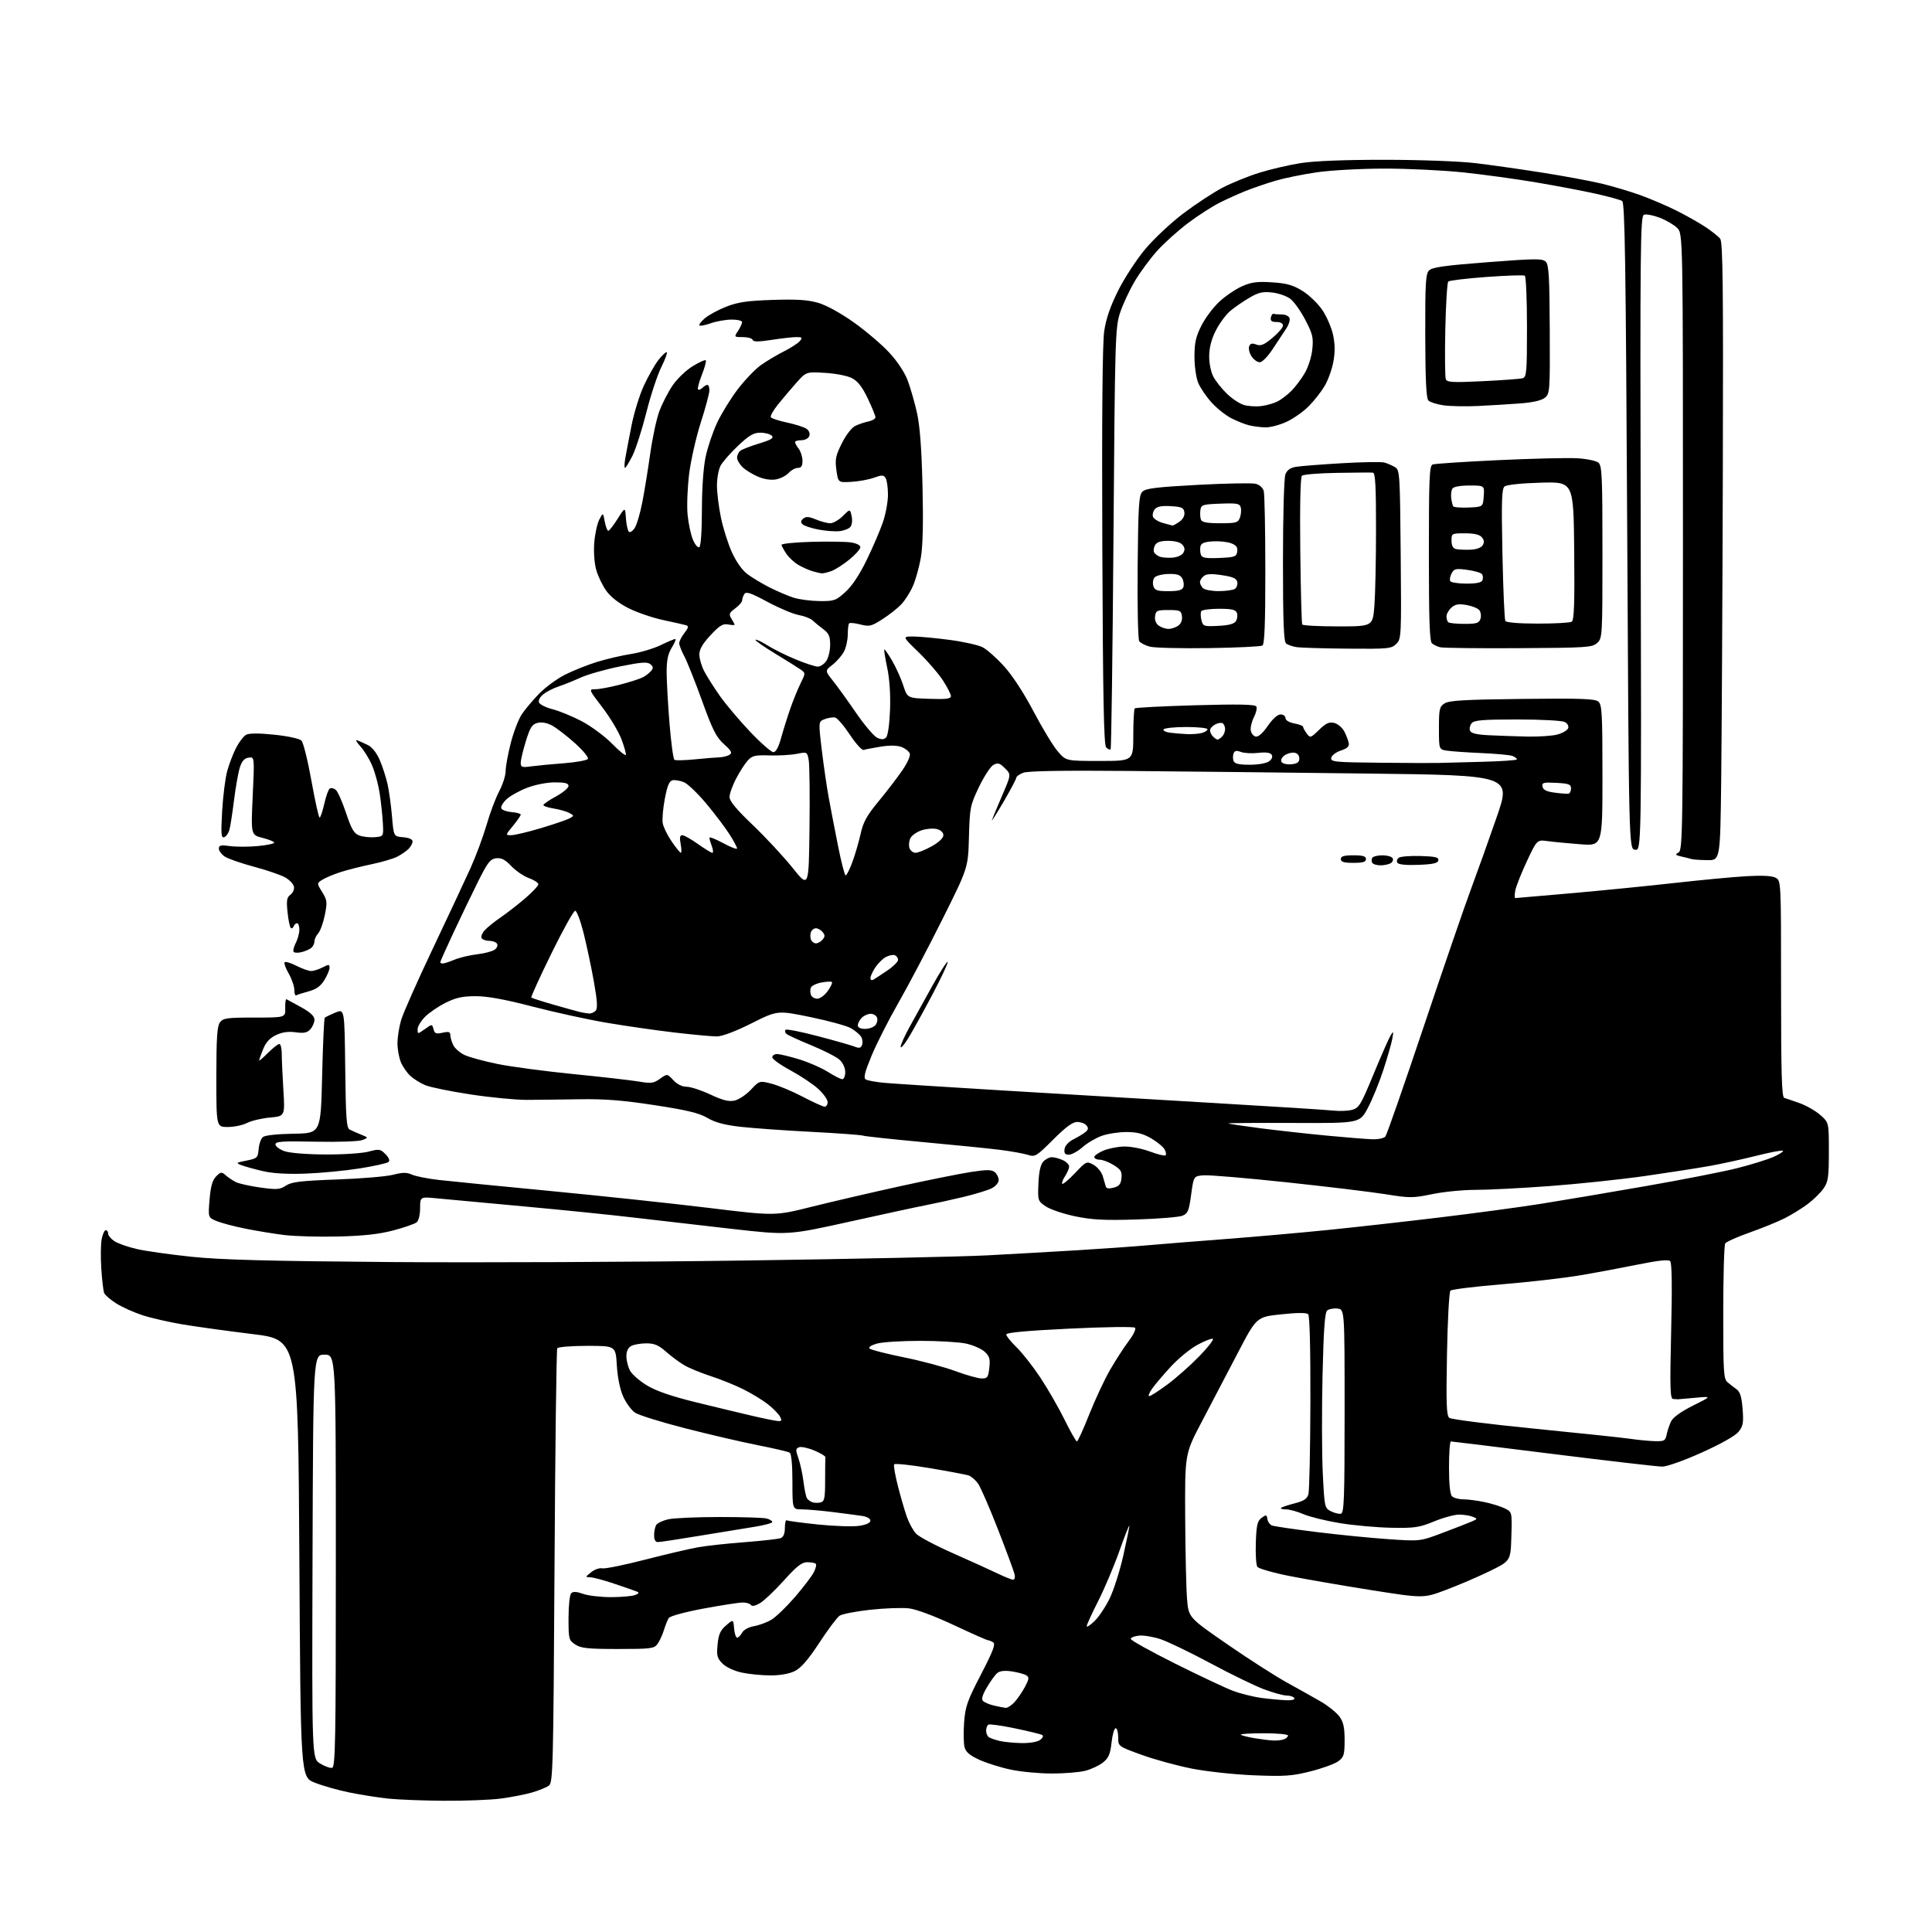 <?xml version="1.0" encoding="UTF-8" standalone="no"?>
<svg 
  version="1.1" 
  xmlns="http://www.w3.org/2000/svg" 
  xmlns:xlink="http://www.w3.org/1999/xlink" 
  xmlns:svg="http://www.w3.org/2000/svg"
  xmlns:rdf="http://www.w3.org/1999/02/22-rdf-syntax-ns#"
  xmlns:cc="http://creativecommons.org/ns#"
  xmlns:dc="http://purl.org/dc/elements/1.1/"
  viewBox="0 0 768 768"
  width="768"
  height="768"
>
<style>svg {background-color: white; }</style>"
<path stroke="none" fill="black" fill-rule="evenodd" d="M176.50,715.83C168.25,715.78 158.28,715.39 154.35,714.98C150.42,714.56 143.49,713.47 138.95,712.55C134.41,711.63 128.18,709.86 125.10,708.63C119.50,706.38 119.50,706.38 119.00,619.46C118.50,532.53 118.50,532.53 100.50,530.33C90.60,529.12 78.09,527.39 72.70,526.49C67.32,525.59 60.12,523.95 56.70,522.84C53.29,521.73 48.59,519.63 46.26,518.16C43.93,516.70 41.75,514.83 41.41,514.00C41.08,513.18 40.56,508.84 40.27,504.37C39.97,499.90 40.04,494.61 40.41,492.62C40.79,490.63 41.52,489.00 42.05,489.00C42.57,489.00 43.00,489.62 43.00,490.38C43.00,491.15 44.12,492.50 45.48,493.39C46.84,494.29 50.82,495.68 54.32,496.50C57.82,497.31 67.62,498.69 76.09,499.58C87.81,500.80 106.70,501.30 155.00,501.68C189.93,501.95 253.60,501.68 296.50,501.07C339.40,500.47 382.60,499.54 392.50,499.02C402.40,498.49 418.38,497.59 428.00,497.01C437.62,496.43 450.45,495.53 456.50,494.99C462.55,494.46 476.73,493.33 488.00,492.47C499.27,491.61 517.27,490.01 528.00,488.92C538.73,487.84 558.75,485.59 572.50,483.93C586.25,482.28 604.25,479.85 612.50,478.54C620.75,477.23 639.42,474.08 654.00,471.53C668.58,468.99 685.00,465.77 690.50,464.38C696.00,462.99 702.48,460.98 704.90,459.92C707.33,458.85 709.07,457.73 708.77,457.44C708.48,457.15 703.80,458.02 698.37,459.39C692.94,460.76 684.67,462.57 680.00,463.42C675.33,464.27 663.62,466.09 654.00,467.47C644.38,468.85 627.27,470.65 616.00,471.48C604.73,472.32 591.45,473.00 586.50,472.99C581.55,472.99 573.82,473.75 569.32,474.69C561.66,476.27 560.46,476.28 550.82,474.73C545.14,473.82 527.47,471.69 511.53,469.99C495.60,468.29 480.75,467.04 478.53,467.20C474.50,467.50 474.50,467.50 473.50,474.89C472.62,481.38 472.20,482.39 470.00,483.28C468.62,483.83 460.34,484.50 451.59,484.77C438.85,485.15 434.02,484.90 427.28,483.48C422.66,482.51 417.44,480.74 415.69,479.54C412.56,477.40 412.51,477.23 412.79,470.47C412.98,465.85 413.61,462.98 414.69,461.79C415.58,460.80 417.12,460.00 418.11,460.00C419.10,460.00 421.05,460.52 422.45,461.16C423.85,461.80 425.00,462.94 425.00,463.70C425.00,464.45 424.26,466.19 423.36,467.57C422.47,468.94 421.97,470.30 422.26,470.59C422.54,470.88 424.84,468.95 427.35,466.31C431.85,461.57 431.95,461.52 434.69,463.03C436.22,463.87 437.88,465.90 438.37,467.53C438.87,469.16 439.41,471.03 439.58,471.68C439.78,472.46 440.82,472.61 442.69,472.11C444.89,471.53 445.57,470.70 445.80,468.30C446.06,465.73 445.55,464.89 442.69,463.12C440.80,461.95 438.30,461.00 437.13,461.00C435.96,461.00 435.00,460.53 435.00,459.95C435.00,459.37 436.65,458.21 438.66,457.37C440.67,456.53 444.38,455.80 446.91,455.76C449.43,455.71 453.98,456.59 457.00,457.71C460.02,458.83 462.84,459.55 463.25,459.31C463.67,459.07 463.55,458.02 462.98,456.97C462.42,455.92 460.02,453.92 457.64,452.53C454.43,450.65 451.91,450.00 447.79,450.00C444.74,450.00 440.34,450.67 438.01,451.50C435.68,452.32 432.23,454.34 430.35,456.00C428.47,457.65 426.01,459.00 424.90,459.00C423.36,459.00 422.94,458.45 423.18,456.75C423.37,455.40 424.79,453.86 426.74,452.88C428.52,451.99 430.66,450.70 431.50,450.00C432.66,449.04 432.75,448.41 431.89,447.37C431.27,446.62 429.61,446.00 428.21,446.00C426.38,446.00 423.66,448.00 418.64,453.02C411.95,459.70 411.48,459.99 408.56,459.06C406.88,458.53 401.90,457.64 397.50,457.08C393.10,456.53 379.38,455.14 367.00,454.01C354.62,452.87 343.85,451.71 343.06,451.43C342.27,451.15 333.04,450.47 322.56,449.93C312.08,449.39 299.46,448.49 294.53,447.94C288.06,447.21 284.35,446.23 281.25,444.41C277.91,442.45 273.18,441.30 260.22,439.32C247.61,437.38 240.31,436.81 230.50,436.97C223.35,437.09 213.90,437.20 209.50,437.22C205.10,437.24 194.99,436.26 187.04,435.05C179.09,433.84 170.99,432.19 169.05,431.38C167.11,430.57 164.45,428.91 163.13,427.70C161.82,426.49 160.13,424.05 159.37,422.28C158.62,420.51 158.00,417.11 158.00,414.71C158.00,412.32 158.66,408.14 159.47,405.43C160.27,402.72 165.95,389.93 172.09,377.00C178.22,364.07 184.97,349.66 187.09,344.97C189.20,340.28 192.06,332.58 193.43,327.86C194.79,323.13 197.06,317.12 198.46,314.49C199.86,311.85 201.00,308.27 201.00,306.51C201.00,304.76 201.91,299.77 203.02,295.43C204.13,291.10 206.09,285.96 207.37,284.02C208.66,282.07 211.75,278.38 214.25,275.81C216.75,273.23 221.43,269.80 224.65,268.18C227.87,266.56 233.58,264.28 237.34,263.12C241.10,261.96 247.18,260.54 250.84,259.97C254.50,259.40 259.79,257.82 262.60,256.47C265.40,255.11 268.03,254.00 268.43,254.00C268.83,254.00 268.23,255.52 267.08,257.37C265.55,259.85 265.00,262.40 265.00,267.08C265.00,270.58 265.51,279.75 266.13,287.47C266.76,295.18 267.64,301.74 268.10,302.04C268.57,302.34 272.22,302.25 276.22,301.85C280.22,301.45 284.62,301.09 286.00,301.05C287.38,301.00 289.16,300.55 289.98,300.04C291.18,299.27 290.78,298.50 287.78,295.80C284.72,293.05 283.26,290.17 279.05,278.50C276.26,270.80 273.09,262.84 271.99,260.80C270.90,258.77 270.00,256.47 270.00,255.69C270.00,254.91 270.93,253.08 272.07,251.63C273.63,249.65 273.82,248.89 272.82,248.57C272.10,248.34 268.03,247.42 263.79,246.52C259.55,245.62 253.33,243.51 249.96,241.82C246.11,239.90 242.82,237.35 241.06,234.93C239.54,232.82 237.71,229.04 237.01,226.53C236.26,223.86 235.94,219.35 236.23,215.67C236.51,212.21 237.41,208.10 238.23,206.53C239.72,203.69 239.72,203.69 240.40,207.34C240.78,209.35 241.41,211.00 241.80,211.00C242.19,211.00 243.86,208.86 245.51,206.25C248.50,201.50 248.50,201.50 248.81,206.00C248.99,208.47 249.51,210.89 249.97,211.36C250.43,211.83 251.49,211.15 252.32,209.86C253.15,208.56 254.52,203.90 255.36,199.50C256.21,195.10 257.62,186.40 258.50,180.16C259.38,173.92 261.00,166.39 262.11,163.42C263.23,160.45 265.57,155.89 267.32,153.29C269.07,150.69 272.64,147.24 275.26,145.63C277.88,144.01 280.26,142.93 280.55,143.22C280.84,143.50 280.14,146.11 279.00,149.00C277.86,151.89 277.18,154.51 277.48,154.81C277.78,155.12 278.57,154.83 279.22,154.18C279.87,153.53 280.76,153.00 281.20,153.00C281.64,153.00 282.00,153.97 282.00,155.15C282.00,156.34 280.47,162.08 278.59,167.90C276.71,173.73 274.63,182.93 273.95,188.35C273.28,193.76 272.99,201.04 273.32,204.52C273.64,208.00 274.60,212.49 275.43,214.50C276.27,216.50 277.42,217.86 277.98,217.51C278.59,217.13 279.01,211.25 279.02,202.69C279.03,194.11 279.61,185.77 280.50,181.59C281.30,177.79 283.35,171.71 285.05,168.09C286.74,164.46 290.42,158.49 293.21,154.81C296.01,151.14 300.14,146.81 302.40,145.19C304.65,143.58 308.78,141.11 311.56,139.71C314.35,138.31 317.21,136.45 317.94,135.58C319.07,134.21 318.89,134.00 316.56,134.00C315.09,134.00 310.66,134.50 306.73,135.11C301.49,135.92 299.47,135.92 299.20,135.11C299.00,134.50 297.24,134.00 295.30,134.00C291.78,134.00 291.77,133.99 293.38,131.54C294.27,130.18 295.00,128.60 295.00,128.04C295.00,127.47 293.09,127.02 290.75,127.04C288.41,127.07 284.72,127.72 282.54,128.50C280.36,129.27 278.33,129.67 278.04,129.37C277.74,129.07 278.72,127.78 280.20,126.51C281.69,125.23 285.51,123.16 288.70,121.91C293.33,120.09 297.05,119.55 307.16,119.22C316.74,118.90 321.14,119.19 325.26,120.39C328.52,121.34 334.18,124.45 339.41,128.16C344.20,131.57 350.52,136.96 353.47,140.14C356.76,143.69 359.61,148.01 360.84,151.30C361.94,154.26 363.60,160.01 364.51,164.09C365.66,169.16 366.35,178.32 366.71,193.16C367.06,207.68 366.85,217.06 366.05,221.66C365.40,225.42 363.97,230.53 362.88,233.00C361.79,235.47 359.69,238.76 358.22,240.29C356.75,241.83 353.39,244.47 350.75,246.16C346.41,248.95 345.59,249.14 342.03,248.24C339.87,247.69 337.85,247.48 337.55,247.79C337.25,248.09 337.00,250.08 337.00,252.22C337.00,254.35 336.33,257.39 335.52,258.96C334.71,260.54 332.66,262.90 330.98,264.22C327.91,266.62 327.91,266.62 331.06,270.56C332.79,272.73 336.94,278.48 340.28,283.35C343.63,288.22 347.42,292.69 348.71,293.28C350.43,294.06 351.37,294.03 352.24,293.16C352.94,292.46 353.58,287.94 353.80,282.23C354.03,276.09 353.62,269.92 352.69,265.50C351.88,261.65 351.35,258.35 351.52,258.17C351.69,257.99 353.08,259.98 354.61,262.60C356.14,265.21 358.14,269.64 359.05,272.43C360.70,277.50 360.70,277.50 369.35,277.79C376.14,278.02 378.00,277.78 378.00,276.71C378.00,275.96 376.56,273.13 374.79,270.42C373.03,267.71 368.68,262.69 365.13,259.25C358.67,253.00 358.67,253.00 363.08,253.02C365.51,253.03 372.00,253.64 377.50,254.37C383.00,255.09 388.91,256.42 390.64,257.31C392.36,258.20 396.21,261.62 399.18,264.91C402.47,268.54 407.08,275.62 410.91,282.91C414.39,289.53 418.70,296.64 420.50,298.71C423.76,302.49 423.76,302.49 437.13,302.49C450.50,302.50 450.50,302.50 450.50,292.34C450.50,286.75 450.76,281.92 451.08,281.60C451.39,281.28 462.24,280.72 475.17,280.35C492.17,279.87 498.88,280.00 499.39,280.82C499.77,281.43 499.36,283.33 498.48,285.04C497.60,286.74 497.02,289.11 497.19,290.31C497.36,291.50 498.25,292.62 499.16,292.80C500.21,293.00 501.98,291.43 503.96,288.56C505.88,285.77 507.86,284.00 509.05,284.00C510.12,284.00 511.00,284.65 511.00,285.45C511.00,286.33 512.40,287.17 514.50,287.57C516.42,287.93 518.00,288.54 518.00,288.92C518.00,289.30 518.64,290.49 519.43,291.56C520.81,293.44 520.97,293.39 524.36,290.12C527.14,287.44 528.38,286.88 530.41,287.39C531.81,287.74 533.60,289.26 534.38,290.77C535.16,292.28 535.96,294.35 536.15,295.36C536.41,296.71 535.58,297.51 533.01,298.35C531.09,298.98 529.37,300.29 529.19,301.25C528.88,302.86 530.40,303.02 548.68,303.20C559.58,303.31 569.85,303.35 571.50,303.29C573.15,303.23 580.91,303.02 588.75,302.84C596.59,302.65 603.00,302.21 603.00,301.86C603.00,301.50 602.21,300.90 601.25,300.51C600.29,300.13 594.77,299.61 589.00,299.36C583.23,299.11 577.04,298.68 575.25,298.41C572.00,297.91 572.00,297.91 572.00,289.48C572.00,281.83 572.21,280.91 574.25,279.60C576.05,278.45 582.28,278.09 605.09,277.83C628.22,277.56 634.00,277.76 635.34,278.87C636.81,280.09 637.00,283.39 637.00,308.26C637.00,336.28 637.00,336.28 628.25,335.61C623.44,335.24 617.58,334.68 615.24,334.36C610.97,333.79 610.97,333.79 606.98,342.31C604.78,346.99 602.71,352.22 602.37,353.91C602.03,355.61 602.02,357.00 602.36,357.00C602.70,357.00 612.99,356.11 625.23,355.02C637.48,353.93 655.83,352.10 666.00,350.96C676.17,349.81 688.81,348.62 694.08,348.31C700.46,347.94 704.39,348.14 705.83,348.91C708.00,350.07 708.00,350.07 708.00,393.07C708.00,426.61 708.27,436.14 709.25,436.42C709.94,436.62 712.68,437.56 715.36,438.51C718.03,439.47 721.74,441.59 723.61,443.23C727.00,446.21 727.00,446.21 727.00,457.79C727.00,467.95 726.74,469.75 724.89,472.44C723.72,474.12 720.89,476.91 718.58,478.63C716.28,480.36 712.17,482.89 709.45,484.27C706.73,485.65 700.46,488.20 695.53,489.94C690.59,491.68 686.21,493.64 685.79,494.30C685.37,494.96 685.02,507.32 685.02,521.76C685.00,545.55 685.16,548.16 686.75,549.49C687.71,550.30 689.33,551.56 690.35,552.29C691.71,553.26 692.34,555.34 692.71,560.06C693.14,565.55 692.91,566.89 691.13,569.12C689.86,570.73 684.20,573.93 676.56,577.37C669.54,580.54 662.64,583.00 660.79,583.00C658.98,583.00 639.50,580.75 617.50,578.00C595.50,575.25 577.16,573.00 576.75,573.00C576.34,573.00 576.00,577.64 576.00,583.30C576.00,589.98 576.42,594.02 577.20,594.80C577.86,595.46 579.86,596.00 581.65,596.00C583.44,596.00 587.29,596.50 590.20,597.12C593.12,597.74 596.75,598.88 598.29,599.67C601.07,601.09 601.07,601.09 600.79,610.79C600.50,620.50 600.50,620.50 592.00,624.63C587.33,626.90 579.53,630.24 574.67,632.06C565.83,635.37 565.83,635.37 545.17,632.11C533.80,630.31 519.14,627.78 512.60,626.49C506.05,625.19 500.30,623.54 499.81,622.82C499.32,622.09 499.05,617.75 499.21,613.17C499.45,606.20 499.83,604.60 501.50,603.37C503.32,602.03 503.53,602.08 503.81,603.86C503.98,604.95 504.81,606.10 505.66,606.42C506.51,606.75 514.47,607.91 523.35,609.01C532.23,610.11 545.12,611.39 552.00,611.85C564.50,612.71 564.50,612.71 573.50,609.32C578.45,607.46 583.62,605.44 585.00,604.84C587.38,603.81 587.41,603.72 585.50,602.95C584.40,602.50 582.00,602.11 580.17,602.07C578.34,602.03 573.84,603.24 570.17,604.75C564.19,607.21 562.41,607.48 553.06,607.31C547.32,607.20 538.10,606.37 532.56,605.46C527.03,604.55 520.53,602.94 518.12,601.90C515.72,600.85 512.60,600.00 511.21,600.00C509.81,600.00 508.93,599.74 509.25,599.42C509.57,599.10 511.99,598.28 514.63,597.61C518.35,596.66 519.59,595.83 520.12,593.94C520.49,592.60 520.85,576.18 520.90,557.45C520.96,536.30 520.63,523.03 520.02,522.42C519.37,521.77 515.67,521.79 509.27,522.47C499.50,523.50 499.50,523.50 491.94,538.00C487.78,545.98 481.37,558.22 477.69,565.22C471.00,577.94 471.00,577.94 471.13,603.22C471.20,617.12 471.54,631.77 471.88,635.76C472.50,643.01 472.50,643.01 488.06,653.76C496.61,659.67 507.32,666.52 511.85,669.00C516.37,671.48 522.39,674.85 525.21,676.50C528.03,678.15 531.27,680.77 532.42,682.32C534.03,684.51 534.50,686.63 534.50,691.70C534.50,697.53 534.22,698.46 532.00,700.12C530.62,701.15 525.67,702.95 521.00,704.13C513.60,706.00 510.70,706.20 498.50,705.71C490.72,705.40 479.75,704.22 473.80,703.05C467.92,701.89 458.92,699.43 453.80,697.57C444.50,694.20 444.50,694.20 444.50,690.62C444.50,688.66 444.05,687.02 443.50,686.99C442.95,686.96 442.21,689.52 441.86,692.68C441.34,697.33 440.70,698.83 438.44,700.63C436.91,701.85 433.73,703.33 431.39,703.92C429.04,704.52 423.07,705.00 418.12,705.00C413.18,705.00 405.84,704.31 401.82,703.46C397.81,702.62 392.17,700.85 389.30,699.54C385.44,697.77 383.90,696.45 383.41,694.49C383.04,693.03 382.97,688.62 383.25,684.69C383.71,678.38 384.49,676.14 389.95,665.62C394.72,656.44 395.83,653.51 394.82,652.87C394.09,652.41 393.15,652.02 392.73,652.02C392.30,652.01 386.17,649.28 379.09,645.97C371.39,642.36 364.25,639.70 361.32,639.35C358.62,639.03 351.73,639.28 346.00,639.90C340.26,640.53 334.76,641.59 333.75,642.27C332.75,642.95 329.13,647.77 325.71,653.00C321.31,659.71 318.46,663.01 315.99,664.25C313.79,665.35 310.20,666.00 306.30,666.00C302.89,666.00 297.75,665.50 294.89,664.88C291.82,664.22 288.66,662.75 287.22,661.31C285.07,659.17 284.82,658.19 285.25,653.73C285.64,649.68 286.34,648.10 288.62,646.13C291.50,643.65 291.50,643.65 291.81,647.32C291.98,649.35 292.53,651.00 293.03,651.00C293.52,651.00 294.40,650.12 294.98,649.04C295.59,647.89 297.57,646.81 299.76,646.42C301.82,646.06 304.94,644.89 306.71,643.82C308.48,642.76 312.64,638.73 315.97,634.88C319.30,631.02 322.67,626.60 323.47,625.06C324.27,623.52 324.64,621.97 324.29,621.63C323.95,621.28 322.42,621.00 320.90,621.00C318.74,621.00 316.73,622.57 311.62,628.25C308.04,632.24 303.76,636.30 302.12,637.27C300.24,638.38 298.91,638.66 298.51,638.02C298.16,637.46 296.67,637.01 295.19,637.02C293.71,637.03 286.70,638.12 279.61,639.44C272.39,640.78 266.34,642.43 265.85,643.17C265.38,643.90 264.51,646.08 263.91,648.01C263.32,649.93 262.17,652.41 261.37,653.51C260.03,655.34 258.74,655.50 245.66,655.50C233.70,655.50 230.97,655.21 228.70,653.73C226.11,652.02 226.00,651.61 226.00,643.18C226.00,638.32 226.47,633.93 227.06,633.34C227.81,632.59 229.21,632.67 231.81,633.59C233.84,634.32 238.88,634.90 243.00,634.89C247.12,634.87 251.40,634.49 252.50,634.04C254.11,633.37 254.21,633.10 253.00,632.61C252.18,632.28 248.16,630.89 244.07,629.51C239.99,628.13 235.72,626.99 234.57,626.98C232.61,626.96 232.64,626.85 235.00,624.97C236.38,623.88 238.36,623.19 239.40,623.44C240.45,623.69 248.10,622.14 256.40,620.00C264.71,617.86 274.22,615.63 277.55,615.05C280.88,614.46 289.23,613.55 296.12,613.03C303.01,612.50 309.40,611.78 310.32,611.43C311.44,611.00 312.00,609.64 312.00,607.33C312.00,605.44 312.34,604.09 312.75,604.34C313.16,604.60 318.79,605.35 325.25,606.02C331.71,606.68 339.02,606.92 341.50,606.55C344.36,606.12 346.00,605.37 346.00,604.48C346.00,603.68 344.63,602.89 342.75,602.61C340.96,602.34 335.68,601.65 331.00,601.06C326.32,600.48 320.81,600.00 318.75,600.00C315.00,600.00 315.00,600.00 315.00,589.06C315.00,582.25 314.59,577.86 313.91,577.45C313.31,577.07 307.57,575.73 301.16,574.47C294.75,573.20 281.78,570.18 272.34,567.76C262.91,565.34 253.98,562.56 252.50,561.59C251.02,560.62 248.88,557.73 247.74,555.17C246.45,552.28 245.49,547.55 245.20,542.75C244.74,535.00 244.74,535.00 233.43,535.00C227.21,535.00 221.85,535.43 221.52,535.97C221.19,536.50 220.70,575.53 220.43,622.72C219.97,702.31 219.81,708.59 218.22,709.79C217.27,710.51 214.25,711.74 211.50,712.54C208.75,713.34 203.12,714.43 199.00,714.97C194.88,715.50 184.75,715.89 176.50,715.83zM132.00,702.75C133.32,702.51 133.50,692.57 133.50,620.49C133.50,538.50 133.50,538.50 129.00,538.50C124.50,538.50 124.50,538.50 124.24,618.76C123.99,699.02 123.99,699.02 127.24,701.02C129.03,702.12 131.18,702.90 132.00,702.75zM406.06,692.90C409.30,692.96 412.39,692.44 413.46,691.65C414.47,690.91 414.87,690.04 414.34,689.71C413.81,689.38 408.96,688.19 403.57,687.07C398.19,685.94 393.38,685.27 392.89,685.57C392.40,685.87 392.00,686.96 392.00,688.00C392.00,689.04 392.52,690.21 393.16,690.60C393.80,691.00 395.71,691.65 397.41,692.06C399.11,692.46 403.00,692.84 406.06,692.90zM506.17,691.88C507.64,691.95 509.55,691.73 510.42,691.39C511.29,691.06 512.00,690.38 512.00,689.89C512.00,689.40 507.65,689.00 502.33,689.00C497.02,689.00 492.92,689.26 493.24,689.57C493.55,689.88 495.99,690.50 498.65,690.95C501.32,691.40 504.70,691.82 506.17,691.88zM399.80,678.90C400.51,678.95 402.09,677.92 403.30,676.60C404.51,675.28 406.38,672.54 407.45,670.53C409.11,667.39 409.18,666.73 407.95,665.96C407.15,665.46 404.58,664.77 402.24,664.41C399.39,663.98 397.47,664.20 396.43,665.06C395.58,665.76 393.73,668.32 392.31,670.74C390.52,673.78 390.05,675.45 390.77,676.17C391.35,676.75 393.32,677.57 395.16,678.00C397.00,678.44 399.08,678.84 399.80,678.90zM511.31,675.87C513.62,675.95 514.88,675.61 514.50,675.00C514.16,674.45 512.79,674.00 511.46,674.00C510.13,674.00 506.06,672.88 502.41,671.50C498.76,670.13 489.19,665.47 481.14,661.15C473.09,656.83 464.16,652.53 461.29,651.58C458.43,650.64 454.60,650.01 452.79,650.18C450.98,650.36 449.50,650.95 449.50,651.50C449.50,652.05 457.38,656.43 467.00,661.24C476.62,666.05 486.98,670.93 490.00,672.08C493.02,673.23 498.20,674.52 501.50,674.96C504.80,675.39 509.21,675.80 511.31,675.87zM435.06,644.45C436.74,642.84 439.44,638.81 441.06,635.51C442.68,632.20 445.13,624.55 446.50,618.50C447.86,612.45 448.96,607.05 448.94,606.50C448.92,605.95 447.14,610.45 444.99,616.50C442.85,622.55 439.03,631.55 436.52,636.50C434.01,641.45 431.97,645.92 431.98,646.44C431.99,646.95 433.38,646.06 435.06,644.45zM402.66,627.94C403.35,627.98 403.60,627.10 403.29,625.75C403.00,624.51 400.05,616.52 396.73,608.00C393.41,599.48 389.86,591.29 388.82,589.81C387.79,588.33 386.07,586.84 384.99,586.50C383.91,586.15 376.93,584.84 369.48,583.59C362.03,582.33 355.71,581.66 355.43,582.11C355.16,582.55 355.83,586.43 356.93,590.72C358.02,595.01 359.63,600.53 360.49,602.98C361.36,605.44 363.00,608.44 364.15,609.66C365.29,610.88 371.92,614.39 378.87,617.46C385.81,620.53 393.75,624.13 396.50,625.46C399.25,626.79 402.02,627.91 402.66,627.94zM261.51,613.00C260.53,613.00 260.01,612.05 260.02,610.25C260.02,608.74 260.41,606.90 260.87,606.18C261.33,605.45 263.46,604.45 265.60,603.95C267.75,603.45 276.93,603.04 286.00,603.04C295.07,603.03 303.51,603.30 304.75,603.63C305.99,603.96 307.00,604.59 307.00,605.03C307.00,605.46 303.74,606.33 299.75,606.96C295.76,607.59 285.87,609.21 277.76,610.55C269.66,611.90 262.35,613.00 261.51,613.00zM533.00,601.74C534.30,601.51 534.50,596.19 534.50,560.99C534.50,520.50 534.50,520.50 531.69,520.18C530.14,520.00 528.30,520.34 527.59,520.92C526.64,521.72 526.16,528.37 525.73,546.75C525.41,560.36 525.45,577.79 525.82,585.47C526.48,599.07 526.57,599.48 529.00,600.72C530.38,601.42 532.17,601.88 533.00,601.74zM326.25,597.22C327.74,596.83 328.00,595.53 328.00,588.38C328.00,583.77 328.05,579.66 328.11,579.25C328.18,578.84 326.19,577.65 323.71,576.61C321.23,575.56 318.49,574.98 317.63,575.31C316.25,575.84 316.22,576.39 317.39,579.71C318.12,581.79 319.03,585.98 319.40,589.01C319.78,592.04 320.40,595.01 320.79,595.61C321.18,596.21 322.18,596.92 323.00,597.19C323.82,597.46 325.29,597.47 326.25,597.22zM428.09,573.00C428.44,573.00 430.64,568.16 432.99,562.25C435.33,556.34 439.07,548.35 441.29,544.50C443.52,540.65 446.85,535.51 448.69,533.07C450.56,530.61 451.67,528.27 451.19,527.79C450.71,527.31 439.16,527.47 425.17,528.15C408.07,528.98 400.00,529.72 400.00,530.48C400.00,531.09 401.84,533.37 404.08,535.55C406.32,537.72 410.56,543.10 413.48,547.50C416.41,551.90 420.75,559.44 423.13,564.25C425.50,569.06 427.73,573.00 428.09,573.00zM657.73,572.88C661.58,572.99 662.01,572.75 662.52,570.25C662.83,568.74 663.63,566.38 664.29,565.00C665.06,563.42 668.25,561.12 673.00,558.75C680.50,555.01 680.50,555.01 674.00,555.63C670.42,555.97 667.27,556.24 667.00,556.24C666.73,556.24 665.87,556.18 665.09,556.12C663.90,556.02 663.78,551.87 664.31,529.17C664.74,511.29 664.60,502.00 663.92,501.32C663.21,500.61 659.23,501.03 651.25,502.65C644.85,503.95 634.42,505.90 628.06,506.97C621.70,508.05 607.73,509.65 597.00,510.53C586.27,511.41 577.08,512.55 576.57,513.05C576.06,513.55 575.44,524.89 575.20,538.25C574.83,558.09 575.00,562.74 576.12,563.62C576.88,564.22 592.12,566.15 610.00,567.92C627.88,569.69 644.98,571.50 648.00,571.94C651.02,572.39 655.40,572.81 657.73,572.88zM309.29,564.89C310.74,564.98 310.88,564.65 310.05,563.10C309.49,562.05 307.34,559.86 305.27,558.23C303.20,556.59 298.80,553.91 295.50,552.27C292.20,550.62 286.35,548.26 282.50,547.02C278.65,545.77 273.93,543.83 272.00,542.69C270.07,541.56 266.81,539.14 264.75,537.32C261.81,534.72 260.11,534.00 256.93,534.00C254.70,534.00 252.00,534.47 250.93,535.04C249.68,535.71 249.00,537.13 249.00,539.08C249.00,540.74 249.63,543.31 250.41,544.80C251.18,546.28 254.23,548.95 257.18,550.73C260.85,552.95 266.94,555.04 276.52,557.40C284.21,559.29 294.32,561.72 299.00,562.81C303.68,563.90 308.30,564.83 309.29,564.89zM456.83,555.00C457.37,555.00 460.66,552.88 464.15,550.29C467.64,547.69 473.34,542.64 476.81,539.06C480.28,535.47 482.66,532.39 482.08,532.19C481.51,532.00 478.75,533.10 475.94,534.63C473.14,536.15 468.46,539.98 465.54,543.13C462.62,546.28 459.25,550.24 458.05,551.93C456.85,553.62 456.30,555.00 456.83,555.00zM390.14,547.95C392.52,548.00 392.84,547.57 393.27,543.75C393.67,540.22 393.36,539.13 391.43,537.34C390.15,536.16 386.81,534.70 384.00,534.09C381.20,533.49 372.96,533.00 365.70,533.01C358.44,533.01 350.76,533.49 348.63,534.09C346.31,534.73 345.12,535.52 345.67,536.07C346.17,536.57 352.28,538.13 359.25,539.55C366.22,540.96 375.43,543.42 379.71,545.01C384.00,546.60 388.69,547.92 390.14,547.95zM134.50,491.53C126.80,491.72 117.12,491.45 113.00,490.94C108.88,490.43 101.90,489.29 97.50,488.40C93.10,487.52 87.97,486.16 86.11,485.39C82.71,483.98 82.71,483.98 83.31,476.81C83.76,471.52 84.44,469.11 85.92,467.63C87.75,465.80 88.09,465.76 89.71,467.18C90.70,468.04 92.48,469.25 93.69,469.87C94.89,470.49 99.26,471.47 103.40,472.05C110.06,472.98 111.24,472.89 113.67,471.30C115.93,469.81 119.48,469.39 133.96,468.86C143.60,468.52 153.66,467.67 156.31,466.98C160.07,466.00 161.69,465.99 163.75,466.93C165.20,467.59 170.05,468.55 174.52,469.06C179.00,469.57 199.05,471.55 219.08,473.47C239.11,475.39 267.32,478.40 281.77,480.16C308.04,483.37 308.04,483.37 322.77,479.68C330.87,477.66 346.62,474.00 357.77,471.55C368.91,469.10 381.60,466.55 385.97,465.88C392.36,464.90 394.20,464.92 395.45,465.96C396.30,466.67 397.00,468.08 397.00,469.10C397.00,470.12 395.76,471.58 394.25,472.35C392.74,473.13 387.68,474.67 383.00,475.80C378.32,476.92 371.80,478.35 368.50,478.99C365.20,479.62 351.44,482.59 337.93,485.59C313.35,491.03 313.35,491.03 290.93,488.50C278.59,487.10 261.07,485.08 252.00,484.01C242.93,482.93 223.12,480.92 208.00,479.54C192.88,478.15 177.46,476.73 173.75,476.37C167.00,475.71 167.00,475.71 167.00,480.23C167.00,482.82 166.42,485.24 165.64,485.88C164.90,486.50 160.73,487.95 156.39,489.10C150.70,490.60 144.60,491.28 134.50,491.53zM121.50,466.53C114.24,466.80 108.46,466.46 104.50,465.54C101.20,464.77 97.38,463.71 96.00,463.19C93.65,462.30 93.77,462.19 98.00,461.35C102.26,460.50 102.52,460.25 102.81,456.80C102.97,454.79 103.74,452.63 104.51,451.99C105.34,451.30 110.23,450.77 116.70,450.67C127.50,450.50 127.50,450.50 128.05,427.79C128.35,415.29 128.82,404.85 129.10,404.57C129.38,404.29 131.26,403.37 133.28,402.53C136.96,400.99 136.96,400.99 137.23,424.64C137.46,444.47 137.74,448.40 139.00,449.03C139.82,449.45 141.85,450.34 143.50,451.01C146.50,452.23 146.50,452.23 144.00,453.20C142.61,453.74 134.38,454.02 125.50,453.84C112.24,453.56 109.50,453.74 109.50,454.91C109.50,455.69 111.08,456.89 113.00,457.58C115.07,458.33 121.69,458.88 129.24,458.92C136.31,458.97 143.98,458.46 146.50,457.79C150.69,456.67 151.19,456.74 153.22,458.78C154.61,460.16 155.07,461.32 154.46,461.89C153.93,462.39 148.78,463.54 143.00,464.46C137.22,465.38 127.55,466.31 121.50,466.53zM545.63,452.88C547.90,452.95 550.20,452.44 550.74,451.75C551.28,451.06 558.14,431.38 565.98,408.00C573.82,384.62 582.25,360.10 584.71,353.50C587.17,346.90 591.78,334.01 594.95,324.85C600.72,308.19 600.72,308.19 543.61,307.50C512.20,307.11 469.18,306.65 448.00,306.46C422.33,306.23 408.58,306.47 406.75,307.18C405.24,307.76 404.00,308.65 404.00,309.14C404.00,309.64 401.70,313.97 398.90,318.77C396.09,323.57 394.02,326.82 394.30,326.00C394.58,325.18 396.42,320.76 398.39,316.19C401.97,307.88 401.97,307.88 399.49,305.40C397.42,303.33 396.67,303.10 394.92,304.04C393.77,304.66 391.18,308.62 389.16,312.83C385.66,320.17 385.49,321.03 385.17,332.75C384.84,344.99 384.84,344.99 374.46,365.75C368.76,377.16 360.93,392.01 357.07,398.75C353.21,405.48 348.44,414.89 346.47,419.65C343.71,426.31 343.18,428.49 344.16,429.10C344.86,429.53 348.15,430.13 351.47,430.44C354.79,430.74 376.18,432.12 399.00,433.50C421.82,434.88 459.62,437.13 483.00,438.49C506.38,439.85 527.52,441.20 530.00,441.48C532.48,441.75 535.85,441.62 537.50,441.17C540.23,440.44 541.00,439.14 546.04,426.93C549.09,419.54 552.15,412.60 552.84,411.50C553.94,409.74 554.01,409.92 553.45,413.00C553.09,414.93 551.47,420.55 549.85,425.50C548.22,430.45 545.46,437.20 543.70,440.50C540.50,446.50 540.50,446.50 514.22,446.39C499.77,446.33 488.08,446.41 488.25,446.58C488.42,446.75 494.17,447.61 501.03,448.50C507.89,449.38 519.80,450.70 527.50,451.43C535.20,452.16 543.36,452.81 545.63,452.88zM90.55,448.00C86.00,448.00 86.00,448.00 86.00,428.19C86.00,412.64 86.31,407.97 87.42,406.44C88.70,404.70 90.13,404.50 101.17,404.50C113.50,404.50 113.50,404.50 113.38,400.71C113.32,398.63 113.55,397.05 113.89,397.21C114.24,397.37 116.88,398.81 119.76,400.41C123.38,402.42 125.00,403.94 125.00,405.33C125.00,406.44 124.27,408.15 123.38,409.14C122.11,410.54 120.83,410.80 117.52,410.35C114.60,409.95 112.18,410.29 109.72,411.46C107.22,412.65 105.69,414.33 104.58,417.10C103.71,419.27 103.00,421.27 103.00,421.55C103.00,421.84 104.59,420.48 106.53,418.53C108.48,416.59 110.50,415.00 111.03,415.00C111.56,415.00 112.00,416.73 112.00,418.84C112.00,420.96 112.29,427.42 112.64,433.19C113.29,443.70 113.29,443.70 107.30,444.24C104.02,444.54 99.92,445.51 98.21,446.39C96.50,447.28 93.05,448.00 90.55,448.00zM327.75,439.92C328.44,439.96 329.00,439.15 329.00,438.12C329.00,437.08 327.28,434.68 325.19,432.79C323.09,430.89 318.14,427.60 314.19,425.46C310.23,423.33 307.00,421.00 307.00,420.29C307.00,419.58 307.85,419.00 308.89,419.00C309.94,419.00 313.87,419.94 317.64,421.09C321.42,422.24 326.56,424.49 329.09,426.09C331.61,427.69 334.20,429.00 334.84,429.00C335.48,429.00 336.00,427.73 336.00,426.17C336.00,424.52 335.06,422.49 333.75,421.28C332.51,420.14 327.45,417.55 322.50,415.52C317.55,413.50 313.08,411.43 312.57,410.94C312.05,410.44 311.94,409.73 312.31,409.36C312.68,408.99 318.50,410.14 325.24,411.92C331.98,413.69 338.53,415.56 339.78,416.07C341.55,416.78 342.21,416.62 342.69,415.36C343.04,414.46 342.86,413.00 342.30,412.11C341.75,411.23 339.95,409.72 338.32,408.76C336.69,407.80 329.44,405.81 322.21,404.32C309.07,401.61 309.07,401.61 298.70,406.81C292.27,410.03 287.03,412.00 284.91,412.00C283.04,412.00 275.51,411.30 268.20,410.45C260.88,409.60 248.73,407.85 241.20,406.57C233.66,405.29 220.38,402.38 211.68,400.12C200.73,397.27 193.78,396.00 189.12,396.00C183.88,396.00 181.24,396.57 177.17,398.60C174.30,400.03 170.61,402.54 168.98,404.18C167.34,405.82 166.00,408.05 166.00,409.15C166.00,411.12 166.03,411.12 168.89,409.08C171.77,407.03 171.77,407.03 172.32,409.11C172.77,410.85 173.36,411.08 175.93,410.52C178.31,409.99 179.00,410.18 179.00,411.37C179.00,412.22 179.49,413.99 180.10,415.31C180.70,416.64 182.72,418.45 184.59,419.34C186.45,420.23 192.37,421.85 197.74,422.94C203.11,424.04 216.72,425.85 228.00,426.97C239.28,428.09 250.97,429.43 254.00,429.94C258.84,430.76 259.84,430.62 262.37,428.82C265.23,426.77 265.23,426.77 267.66,429.38C269.18,431.02 271.14,432.00 272.93,432.00C274.49,432.00 278.74,433.39 282.37,435.08C287.31,437.40 289.72,438.00 291.99,437.50C293.66,437.13 296.57,435.20 298.46,433.20C301.90,429.56 301.90,429.56 306.70,430.78C309.34,431.46 314.88,433.77 319.00,435.92C323.12,438.08 327.06,439.88 327.75,439.92zM360.86,413.00C359.31,415.48 358.03,416.87 358.02,416.10C358.01,415.32 359.64,411.72 361.64,408.10C363.64,404.47 367.73,397.08 370.73,391.68C373.74,386.28 376.43,382.09 376.71,382.38C376.99,382.66 374.18,388.66 370.46,395.70C366.73,402.74 362.42,410.52 360.86,413.00zM343.88,409.00C345.46,409.00 347.31,408.33 347.99,407.51C348.67,406.69 348.96,405.34 348.64,404.51C348.32,403.68 347.18,403.00 346.10,403.00C345.02,403.00 343.44,403.71 342.57,404.57C341.71,405.44 341.00,406.79 341.00,407.57C341.00,408.48 342.05,409.00 343.88,409.00zM234.13,402.88C235.02,402.95 236.24,402.41 236.84,401.70C237.62,400.75 237.40,397.52 236.03,389.95C235.00,384.20 233.16,375.56 231.95,370.75C230.74,365.94 229.25,362.02 228.63,362.04C228.01,362.06 223.74,369.74 219.15,379.10C214.55,388.47 210.98,396.32 211.21,396.54C211.44,396.77 215.42,398.05 220.06,399.38C224.70,400.71 229.40,402.02 230.50,402.28C231.60,402.55 233.23,402.82 234.13,402.88zM324.90,397.00C325.98,397.00 327.84,395.62 329.04,393.94C330.24,392.26 330.99,390.66 330.71,390.38C330.43,390.10 328.55,390.18 326.52,390.56C324.50,390.94 322.60,391.87 322.31,392.63C322.02,393.38 322.05,394.68 322.36,395.50C322.68,396.32 323.82,397.00 324.90,397.00zM117.75,395.66C117.34,395.91 117.00,394.94 117.00,393.51C117.00,392.07 115.99,389.15 114.77,387.02C113.54,384.88 112.82,382.85 113.17,382.50C113.52,382.15 115.63,382.79 117.86,383.93C120.09,385.07 122.73,386.00 123.71,385.99C124.69,385.99 126.74,385.34 128.25,384.55C130.69,383.28 131.00,383.29 131.00,384.69C131.00,385.56 130.07,387.77 128.93,389.61C127.44,392.03 125.70,393.27 122.68,394.08C120.38,394.70 118.16,395.41 117.75,395.66zM347.25,389.39C347.94,388.99 350.41,387.36 352.75,385.78C355.09,384.20 357.00,382.30 357.00,381.56C357.00,380.82 356.41,379.99 355.70,379.71C354.98,379.44 353.38,379.76 352.14,380.43C350.90,381.09 349.01,382.95 347.95,384.57C346.88,386.18 346.01,388.09 346.01,388.81C346.00,389.58 346.51,389.82 347.25,389.39zM176.03,383.00C176.60,383.00 178.69,382.32 180.67,381.49C182.66,380.66 186.69,379.70 189.64,379.35C192.58,379.01 195.74,378.18 196.65,377.51C197.56,376.85 197.99,375.79 197.59,375.15C197.20,374.52 195.81,374.00 194.50,374.00C193.19,374.00 191.82,373.52 191.46,372.94C191.10,372.35 191.64,370.95 192.65,369.82C193.67,368.69 196.53,366.38 199.00,364.69C201.47,363.00 205.86,359.59 208.75,357.12C211.64,354.64 214.00,352.12 214.00,351.51C214.00,350.90 212.31,349.80 210.25,349.06C208.19,348.32 205.04,346.17 203.25,344.29C200.81,341.71 199.33,340.94 197.25,341.18C194.88,341.46 193.87,342.75 190.00,350.52C187.53,355.48 183.14,364.59 180.25,370.77C177.36,376.95 175.00,382.23 175.00,382.50C175.00,382.78 175.46,383.00 176.03,383.00zM119.96,378.47C118.58,378.82 117.13,378.80 116.76,378.43C116.39,378.05 116.74,376.48 117.54,374.92C118.34,373.37 119.00,370.95 119.00,369.55C119.00,368.15 118.59,367.00 118.08,367.00C117.58,367.00 116.97,367.56 116.72,368.25C116.47,368.94 115.96,369.21 115.58,368.86C115.19,368.50 114.62,365.67 114.30,362.57C113.81,357.91 114.02,356.71 115.47,355.65C116.43,354.94 117.05,353.52 116.86,352.49C116.66,351.45 115.14,349.82 113.48,348.85C111.82,347.88 106.26,345.96 101.12,344.58C95.98,343.21 90.70,341.38 89.39,340.52C88.08,339.66 87.00,338.23 87.00,337.34C87.00,336.01 87.77,335.83 91.42,336.33C93.85,336.67 98.80,336.66 102.42,336.33C106.04,335.99 109.00,335.38 109.00,334.97C109.00,334.57 106.92,333.71 104.37,333.07C99.74,331.90 99.74,331.90 100.46,316.37C101.18,300.84 101.18,300.84 98.84,301.17C97.18,301.40 96.17,302.52 95.36,305.00C94.74,306.93 93.69,312.77 93.04,318.00C92.39,323.23 91.56,328.59 91.18,329.92C90.81,331.25 89.87,332.55 89.09,332.80C87.92,333.19 87.79,331.49 88.31,322.39C88.66,316.40 89.56,309.25 90.32,306.50C91.07,303.75 92.67,299.60 93.85,297.28C95.04,294.96 96.84,292.62 97.85,292.08C99.06,291.43 102.93,291.42 109.08,292.06C114.44,292.62 119.04,293.61 119.82,294.39C120.57,295.14 122.36,302.33 123.80,310.38C125.24,318.42 126.70,325.00 127.05,325.00C127.40,325.00 128.23,322.53 128.91,319.52C129.58,316.50 130.57,313.76 131.11,313.43C131.65,313.10 132.72,313.35 133.49,313.99C134.26,314.63 136.08,318.75 137.55,323.14C139.70,329.60 140.70,331.32 142.80,332.11C144.22,332.65 146.99,332.96 148.94,332.80C152.50,332.50 152.50,332.50 152.18,327.00C152.01,323.98 151.44,318.71 150.92,315.31C150.40,311.91 149.06,306.96 147.93,304.31C146.80,301.66 144.66,298.19 143.19,296.60C141.71,295.00 141.18,293.95 142.00,294.27C142.82,294.59 144.73,295.44 146.23,296.17C147.91,296.99 149.71,299.26 150.94,302.09C152.03,304.62 153.42,308.90 154.03,311.59C154.65,314.29 155.45,320.10 155.82,324.50C156.50,332.50 156.50,332.50 160.25,332.81C162.60,333.01 164.00,333.63 164.00,334.49C164.00,335.24 163.28,336.57 162.41,337.45C161.53,338.33 159.52,339.71 157.94,340.53C156.37,341.34 151.80,342.69 147.79,343.53C143.78,344.36 138.25,345.76 135.50,346.63C132.75,347.51 129.47,348.88 128.20,349.67C125.90,351.11 125.90,351.11 128.08,354.62C130.06,357.83 130.15,358.62 129.12,363.74C128.50,366.82 127.32,370.09 126.50,371.00C125.67,371.91 125.00,373.35 125.00,374.21C125.00,375.06 124.43,376.22 123.74,376.80C123.05,377.37 121.35,378.12 119.96,378.47zM324.35,375.00C325.12,375.00 326.32,374.32 327.00,373.50C327.99,372.30 327.99,371.70 327.00,370.50C326.32,369.68 325.12,369.00 324.35,369.00C323.57,369.00 322.68,369.68 322.36,370.50C322.05,371.32 322.05,372.68 322.36,373.50C322.68,374.32 323.57,375.00 324.35,375.00zM321.79,329.26C321.95,316.19 321.81,304.00 321.48,302.17C320.88,298.86 320.87,298.85 316.69,299.67C314.39,300.13 309.53,300.40 305.89,300.29C300.19,300.10 299.00,300.38 297.26,302.29C296.15,303.50 294.06,306.75 292.62,309.49C291.18,312.24 290.00,315.53 290.00,316.82C290.00,318.46 292.75,321.77 299.25,327.97C304.34,332.83 311.43,340.45 315.00,344.91C321.50,353.03 321.50,353.03 321.79,329.26zM336.16,348.00C336.54,348.00 337.74,345.64 338.81,342.75C339.88,339.86 341.36,334.82 342.09,331.55C343.15,326.76 344.55,324.21 349.24,318.55C352.44,314.67 356.68,309.15 358.65,306.28C360.74,303.25 361.99,300.42 361.65,299.52C361.32,298.67 359.84,297.51 358.35,296.94C356.60,296.28 353.68,296.23 350.07,296.81C347.01,297.31 343.96,297.89 343.30,298.11C342.64,298.32 340.16,295.57 337.80,292.00C335.43,288.43 332.79,285.37 331.92,285.21C331.05,285.05 329.21,285.35 327.83,285.87C325.32,286.83 325.32,286.83 326.68,298.17C327.43,304.40 328.66,312.88 329.42,317.00C330.17,321.12 331.84,329.79 333.13,336.25C334.41,342.71 335.78,348.00 336.16,348.00zM548.81,343.98C547.33,343.99 545.84,343.55 545.50,343.00C545.16,342.45 545.16,341.55 545.50,341.00C545.84,340.45 547.64,340.00 549.50,340.00C551.36,340.00 553.19,340.50 553.57,341.11C553.95,341.72 553.64,342.62 552.88,343.10C552.12,343.58 550.29,343.98 548.81,343.98zM563.82,343.79C558.83,343.98 555.92,343.68 555.46,342.93C555.06,342.29 555.36,341.39 556.12,340.92C556.88,340.45 560.77,340.16 564.78,340.28C570.63,340.46 571.99,340.79 571.76,342.00C571.55,343.15 569.67,343.57 563.82,343.79zM538.00,343.00C534.22,343.00 533.00,342.63 533.00,341.50C533.00,340.37 534.22,340.00 538.00,340.00C541.78,340.00 543.00,340.37 543.00,341.50C543.00,342.63 541.78,343.00 538.00,343.00zM678.65,341.92C675.82,341.88 673.05,341.69 672.50,341.51C671.95,341.33 670.16,340.88 668.51,340.51C665.95,339.94 665.77,339.71 667.26,338.87C668.90,337.96 669.00,330.65 669.00,215.40C669.00,92.91 669.00,92.91 666.71,90.62C665.45,89.36 662.31,87.52 659.75,86.54C657.18,85.56 654.36,85.03 653.49,85.36C652.06,85.91 651.94,97.86 652.21,212.03C652.50,338.08 652.50,338.08 650.00,337.79C647.50,337.50 647.50,337.50 646.83,209.11C646.28,104.09 645.91,80.56 644.83,79.89C644.10,79.43 639.45,78.15 634.50,77.04C629.55,75.93 618.92,73.91 610.89,72.55C602.85,71.18 589.70,69.38 581.67,68.53C573.63,67.69 559.51,67.01 550.28,67.02C540.99,67.03 529.04,67.68 523.50,68.49C518.00,69.28 510.57,70.80 507.00,71.85C503.43,72.91 498.13,74.72 495.23,75.88C492.33,77.04 487.61,79.17 484.73,80.62C481.85,82.06 476.31,85.64 472.41,88.56C468.51,91.48 462.99,96.42 460.15,99.53C457.31,102.64 453.22,108.18 451.06,111.84C448.90,115.50 446.26,121.20 445.19,124.50C443.34,130.18 443.20,134.90 442.62,213.92C442.28,259.80 441.77,297.57 441.48,297.85C441.20,298.13 440.41,297.81 439.73,297.13C438.78,296.18 438.43,277.95 438.19,217.35C437.98,165.72 438.24,136.34 438.94,131.65C439.67,126.68 441.37,121.75 444.49,115.50C446.97,110.55 451.82,103.12 455.27,99.00C458.72,94.88 465.58,88.46 470.51,84.75C475.45,81.03 482.41,76.47 485.99,74.60C489.57,72.73 496.11,70.07 500.52,68.69C504.94,67.31 512.36,65.57 517.02,64.84C522.48,63.98 534.41,63.51 550.50,63.52C564.67,63.53 580.27,64.11 586.50,64.85C592.55,65.57 604.48,67.26 613.00,68.61C621.52,69.95 632.10,71.91 636.50,72.95C640.90,74.00 647.88,76.07 652.00,77.55C656.12,79.04 662.65,81.83 666.50,83.76C670.35,85.69 675.52,88.62 678.00,90.27C680.48,91.93 683.09,94.00 683.80,94.89C684.86,96.19 685.06,113.94 684.85,187.50C684.71,237.55 684.41,292.79 684.20,310.25C683.81,342.00 683.81,342.00 678.65,341.92zM270.66,339.00C270.97,339.00 270.93,337.43 270.57,335.50C270.09,332.96 270.27,332.00 271.21,332.00C271.92,332.00 274.72,333.57 277.43,335.50C280.14,337.43 282.71,339.00 283.15,339.00C283.59,339.00 283.51,337.85 282.98,336.43C282.44,335.02 282.00,333.49 282.00,333.03C282.00,332.57 284.48,333.53 287.50,335.17C290.52,336.81 293.00,337.75 293.00,337.27C293.00,336.79 291.65,334.26 289.99,331.65C288.34,329.04 284.20,323.57 280.80,319.50C277.40,315.42 273.39,311.57 271.89,310.95C270.39,310.33 268.36,309.98 267.39,310.16C266.06,310.42 265.28,312.26 264.28,317.50C263.54,321.35 263.17,325.76 263.46,327.30C263.74,328.84 265.35,332.10 267.03,334.55C268.72,337.00 270.35,339.00 270.66,339.00zM363.94,339.00C364.94,339.00 367.83,337.84 370.37,336.41C373.21,334.83 375.00,333.13 375.00,332.02C375.00,330.91 374.00,329.97 372.40,329.56C370.97,329.21 368.27,329.42 366.39,330.04C364.52,330.65 362.51,332.04 361.94,333.12C361.36,334.19 361.17,335.96 361.51,337.04C361.85,338.12 362.95,339.00 363.94,339.00zM203.26,332.00C204.59,332.00 209.94,330.72 215.15,329.16C220.36,327.59 225.45,325.85 226.47,325.28C228.25,324.28 228.24,324.20 226.29,323.15C225.17,322.55 222.39,321.77 220.13,321.40C217.86,321.04 216.00,320.42 216.00,320.03C216.00,319.64 218.25,318.09 221.00,316.60C223.75,315.10 226.00,313.23 226.00,312.44C226.00,311.36 224.63,311.00 220.59,311.00C217.47,311.00 212.81,311.91 209.58,313.14C206.51,314.32 202.83,316.35 201.42,317.66C200.00,318.97 199.03,320.60 199.25,321.27C199.47,321.95 201.31,322.64 203.33,322.81C205.35,322.98 207.00,323.44 207.00,323.83C207.00,324.22 205.62,326.22 203.93,328.27C200.85,332.00 200.85,332.00 203.26,332.00zM623.50,315.51C624.05,315.41 624.50,314.47 624.50,313.42C624.50,311.78 623.64,311.46 618.67,311.20C613.50,310.93 612.87,311.10 613.18,312.70C613.42,314.00 614.76,314.66 618.01,315.09C620.48,315.42 622.95,315.60 623.50,315.51zM211.25,304.63C213.59,304.32 219.45,303.76 224.28,303.39C229.11,303.02 233.35,302.25 233.71,301.67C234.06,301.09 231.71,298.25 228.48,295.36C225.25,292.47 221.18,289.34 219.45,288.40C217.45,287.33 215.35,286.95 213.69,287.36C211.51,287.91 210.74,289.11 209.04,294.62C207.92,298.24 207.00,302.11 207.00,303.21C207.00,304.99 207.47,305.15 211.25,304.63zM496.78,304.00C500.10,304.00 503.41,303.42 504.46,302.65C505.59,301.83 506.00,300.81 505.52,300.04C504.99,299.18 503.26,298.94 500.17,299.28C497.66,299.57 494.55,299.40 493.27,298.91C491.52,298.25 490.78,298.40 490.36,299.51C490.04,300.33 490.05,301.68 490.36,302.50C490.78,303.60 492.51,304.00 496.78,304.00zM513.34,303.81C515.73,303.57 516.50,303.01 516.50,301.50C516.50,300.26 515.74,299.39 514.49,299.21C513.39,299.05 511.63,299.55 510.59,300.31C509.49,301.12 509.01,302.20 509.44,302.90C509.85,303.57 511.61,303.97 513.34,303.81zM248.79,300.10C248.95,299.65 248.16,296.85 247.05,293.89C245.94,290.92 242.54,285.24 239.50,281.25C233.96,274.00 233.96,274.00 236.73,273.98C238.25,273.97 242.66,273.15 246.52,272.14C250.38,271.14 254.46,269.82 255.60,269.21C256.74,268.61 258.20,267.47 258.84,266.69C259.77,265.58 259.70,264.99 258.53,264.03C257.33,263.03 254.97,263.20 246.53,264.90C240.75,266.06 233.66,268.08 230.76,269.38C227.87,270.69 223.93,272.27 222.00,272.90C220.07,273.53 217.42,274.87 216.09,275.89C214.68,276.98 213.92,278.36 214.26,279.23C214.57,280.05 217.01,281.27 219.66,281.94C222.32,282.61 227.55,284.75 231.27,286.71C234.99,288.67 240.39,292.66 243.27,295.60C246.15,298.53 248.63,300.55 248.79,300.10zM307.43,299.00C308.42,299.00 309.49,297.03 310.53,293.25C311.41,290.09 313.07,284.80 314.22,281.50C315.38,278.20 317.21,273.72 318.29,271.54C320.21,267.67 320.21,267.55 318.38,266.23C317.34,265.49 312.76,262.61 308.18,259.84C303.60,257.07 300.07,254.59 300.33,254.33C300.60,254.07 302.74,255.08 305.11,256.57C307.47,258.06 312.52,260.57 316.34,262.14C320.15,263.71 324.09,265.00 325.08,265.00C326.07,265.00 327.59,264.00 328.44,262.78C329.30,261.56 330.00,258.66 330.00,256.35C330.00,252.93 329.49,251.76 327.25,250.09C325.74,248.97 323.82,247.40 323.00,246.61C322.18,245.83 319.70,244.87 317.50,244.48C315.30,244.09 309.73,241.75 305.13,239.27C298.47,235.69 296.59,235.05 295.90,236.13C295.42,236.88 295.02,238.02 295.02,238.67C295.01,239.31 293.76,240.74 292.25,241.86C289.84,243.63 289.65,244.13 290.75,245.93C291.44,247.05 292.00,248.14 292.00,248.35C292.00,248.55 290.85,248.50 289.44,248.23C287.36,247.84 286.04,248.65 282.44,252.51C279.30,255.88 278.00,258.13 278.00,260.18C278.00,261.77 278.86,264.75 279.92,266.79C280.97,268.83 283.79,273.27 286.17,276.65C288.55,280.03 293.97,286.45 298.20,290.90C302.44,295.36 306.59,299.00 307.43,299.00zM484.00,294.00C484.33,294.00 485.14,293.46 485.80,292.80C486.46,292.14 487.00,290.82 487.00,289.86C487.00,288.90 486.56,287.85 486.02,287.51C485.48,287.18 484.13,287.39 483.02,287.99C481.91,288.58 481.00,289.64 481.00,290.34C481.00,291.03 481.54,292.14 482.20,292.80C482.86,293.46 483.67,294.00 484.00,294.00zM607.00,292.80C611.67,292.90 617.14,292.53 619.15,291.97C621.16,291.42 623.05,290.30 623.36,289.50C623.69,288.65 623.12,287.60 622.03,287.02C620.96,286.44 612.74,286.00 603.19,286.00C589.41,286.00 586.01,286.28 585.01,287.49C584.33,288.31 584.03,289.63 584.34,290.44C584.74,291.48 586.89,292.01 591.70,292.26C595.44,292.45 602.33,292.69 607.00,292.80zM472.00,291.83C473.93,291.91 476.51,291.70 477.75,291.37C478.99,291.04 480.00,290.37 480.00,289.88C480.00,289.40 476.20,289.00 471.56,289.00C466.92,289.00 462.86,289.42 462.54,289.94C462.22,290.45 463.43,291.05 465.23,291.28C467.03,291.50 470.07,291.75 472.00,291.83zM480.58,257.63C469.53,257.79 458.98,257.54 457.12,257.06C455.26,256.59 453.34,255.59 452.85,254.85C452.37,254.11 452.09,240.80 452.23,225.28C452.46,200.85 452.72,196.85 454.12,195.45C455.42,194.15 459.71,193.62 476.12,192.74C487.33,192.14 497.68,191.95 499.13,192.31C500.69,192.71 502.01,193.90 502.37,195.24C502.70,196.48 502.98,210.64 502.99,226.69C503.00,247.96 502.68,256.08 501.83,256.61C501.18,257.01 491.62,257.47 480.58,257.63zM535.75,257.85C526.26,257.77 517.15,257.50 515.50,257.26C513.85,257.02 511.94,256.36 511.25,255.79C510.30,255.00 510.00,247.17 510.00,222.94C510.00,205.16 510.42,190.02 510.95,188.62C511.63,186.85 512.88,185.95 515.20,185.56C517.02,185.26 525.21,184.62 533.41,184.14C541.60,183.65 549.25,183.54 550.41,183.88C551.56,184.22 553.40,185.03 554.50,185.68C556.43,186.81 556.51,188.08 556.80,220.38C557.09,253.04 557.05,253.95 555.05,255.95C553.13,257.87 551.91,257.99 535.75,257.85zM603.65,257.66C587.62,257.75 573.60,257.59 572.50,257.30C571.40,257.02 569.94,256.33 569.25,255.77C568.29,254.99 568.00,246.59 568.00,219.98C568.00,190.07 568.21,185.13 569.49,184.64C570.31,184.33 582.01,183.55 595.48,182.92C608.95,182.29 623.08,181.95 626.87,182.16C630.65,182.38 634.48,183.16 635.38,183.90C636.82,185.09 637.00,189.12 637.00,219.47C637.00,252.98 636.96,253.73 634.90,255.60C632.94,257.37 630.78,257.51 603.65,257.66zM464.50,250.00C465.66,250.00 467.42,249.41 468.40,248.69C469.50,247.89 470.06,246.45 469.84,244.94C469.53,242.72 469.04,242.50 464.50,242.50C459.96,242.50 459.47,242.72 459.16,244.94C458.94,246.45 459.50,247.89 460.60,248.69C461.58,249.41 463.34,250.00 464.50,250.00zM484.27,248.79C488.49,248.59 490.60,248.02 491.31,246.89C491.86,246.00 492.04,244.54 491.69,243.64C491.20,242.35 489.66,242.00 484.59,242.00C481.03,242.00 477.85,242.43 477.53,242.95C477.20,243.48 477.23,245.07 477.59,246.50C478.21,248.97 478.51,249.08 484.27,248.79zM531.91,249.00C545.70,249.00 545.70,249.00 546.35,240.75C546.70,236.21 546.99,222.49 546.99,210.25C547.00,193.18 546.71,187.97 545.75,187.88C545.06,187.81 538.65,187.85 531.50,187.97C524.35,188.08 518.06,188.60 517.53,189.11C516.93,189.68 516.68,201.09 516.88,218.77C517.05,234.57 517.40,247.84 517.66,248.25C517.91,248.66 524.32,249.00 531.91,249.00zM582.10,248.00C587.03,248.00 587.96,247.70 588.52,245.95C588.87,244.83 588.65,243.29 588.03,242.53C587.40,241.77 585.08,240.85 582.88,240.48C579.79,239.96 578.43,240.20 576.94,241.56C575.87,242.52 575.00,244.07 575.00,244.99C575.00,245.91 575.30,246.97 575.67,247.33C576.03,247.70 578.93,248.00 582.10,248.00zM611.29,247.89C618.03,247.90 624.10,247.56 624.78,247.13C625.74,246.54 625.97,240.01 625.77,218.93C625.50,191.50 625.50,191.50 612.50,191.87C604.91,192.08 598.92,192.70 598.11,193.36C596.96,194.28 596.81,198.95 597.24,220.14C597.53,234.26 598.05,246.27 598.40,246.84C598.79,247.47 603.92,247.89 611.29,247.89zM325.75,238.93C331.58,239.00 332.26,238.76 336.06,235.33C338.70,232.94 341.67,228.48 344.53,222.58C346.96,217.59 349.86,210.84 350.97,207.59C352.09,204.34 352.99,199.39 352.98,196.59C352.98,193.79 352.55,190.84 352.04,190.03C351.24,188.76 350.59,188.75 347.39,189.91C345.34,190.65 341.30,191.38 338.41,191.54C333.17,191.84 333.17,191.84 332.48,186.87C331.89,182.60 332.20,181.10 334.65,176.20C336.30,172.91 338.56,169.99 340.00,169.29C341.38,168.63 343.74,167.83 345.25,167.52C346.76,167.21 348.00,166.47 348.00,165.87C348.00,165.28 346.63,161.91 344.95,158.39C342.78,153.84 340.98,151.52 338.70,150.33C336.90,149.39 332.22,148.47 327.98,148.22C320.47,147.77 320.47,147.77 316.48,152.26C314.29,154.73 311.01,158.61 309.19,160.88C307.37,163.15 306.12,165.39 306.41,165.86C306.70,166.33 309.65,167.29 312.96,167.99C316.28,168.70 319.74,169.82 320.66,170.49C321.65,171.21 322.07,172.38 321.69,173.36C321.34,174.28 319.96,175.00 318.53,175.00C317.14,175.00 316.01,175.34 316.03,175.75C316.05,176.16 316.72,177.37 317.53,178.44C318.34,179.51 319.00,181.65 319.00,183.19C319.00,185.25 318.51,186.00 317.15,186.00C316.14,186.00 314.50,186.89 313.52,187.98C312.53,189.07 310.28,190.23 308.52,190.56C306.55,190.93 303.83,190.54 301.43,189.53C299.28,188.64 296.51,186.95 295.26,185.78C294.02,184.61 293.00,182.88 293.00,181.95C293.00,181.01 293.56,179.79 294.25,179.22C294.94,178.66 298.31,177.35 301.75,176.30C306.59,174.82 307.72,174.12 306.80,173.20C306.14,172.54 304.09,172.00 302.24,172.00C299.56,172.00 297.76,173.06 293.34,177.24C290.30,180.12 287.18,183.69 286.40,185.19C285.63,186.68 285.00,190.19 285.00,192.99C285.00,195.79 285.71,201.53 286.58,205.75C287.45,209.96 289.42,216.17 290.95,219.55C292.65,223.31 295.05,226.69 297.12,228.24C298.98,229.63 302.98,232.02 306.00,233.55C309.02,235.08 313.30,236.90 315.50,237.60C317.70,238.29 322.31,238.90 325.75,238.93zM464.46,235.00C468.38,235.00 469.95,234.59 470.39,233.43C470.72,232.56 470.54,231.00 469.98,229.96C469.21,228.52 467.92,228.09 464.50,228.16C462.05,228.21 459.54,228.85 458.93,229.58C458.33,230.31 458.13,231.83 458.48,232.95C459.03,234.68 459.97,235.00 464.46,235.00zM484.45,234.98C487.23,234.98 490.11,234.58 490.85,234.11C491.59,233.64 492.03,232.41 491.84,231.38C491.56,229.93 490.16,229.30 485.73,228.64C481.54,228.00 479.58,228.11 478.49,229.01C477.67,229.69 477.00,230.77 477.00,231.42C477.00,232.07 477.54,233.14 478.20,233.80C478.86,234.46 481.67,234.99 484.45,234.98zM582.95,232.00C586.91,232.00 588.95,231.57 589.30,230.66C589.58,229.92 589.52,228.85 589.16,228.28C588.80,227.71 586.17,226.93 583.33,226.54C578.71,225.91 578.04,226.06 577.03,227.94C576.41,229.09 576.18,230.48 576.51,231.02C576.85,231.56 579.74,232.00 582.95,232.00zM326.68,227.91C326.03,227.87 324.30,227.47 322.84,227.03C321.38,226.58 318.88,225.45 317.28,224.51C315.68,223.56 313.58,221.60 312.60,220.15C311.62,218.69 310.75,217.10 310.66,216.61C310.57,216.12 315.90,215.57 322.50,215.39C329.10,215.21 336.19,215.32 338.25,215.62C340.45,215.95 342.00,216.73 342.00,217.52C342.00,218.26 340.07,220.45 337.72,222.37C335.36,224.30 332.18,226.36 330.65,226.94C329.12,227.52 327.34,227.96 326.68,227.91zM465.90,221.69C467.81,221.58 469.75,220.77 470.34,219.83C471.09,218.63 471.02,217.73 470.07,216.58C469.24,215.58 467.15,215.00 464.41,215.00C461.25,215.00 459.81,215.49 459.10,216.80C458.57,217.80 458.45,219.08 458.82,219.65C459.19,220.23 460.18,220.97 461.00,221.29C461.82,221.62 464.03,221.80 465.90,221.69zM484.74,221.80C490.88,221.53 491.53,221.29 491.82,219.25C492.06,217.57 491.44,216.74 489.38,215.95C487.86,215.38 484.57,215.04 482.07,215.20C478.61,215.43 477.44,215.94 477.17,217.31C476.99,218.30 477.09,219.79 477.40,220.60C477.85,221.76 479.48,222.03 484.74,221.80zM584.43,218.52C586.83,218.43 588.75,217.76 589.37,216.77C590.09,215.64 590.00,214.70 589.07,213.58C588.17,212.50 586.06,212.00 582.38,212.00C577.10,212.00 577.00,212.05 577.00,214.93C577.00,216.89 577.57,217.99 578.75,218.26C579.71,218.48 582.27,218.60 584.43,218.52zM333.71,211.14C331.95,211.34 328.16,211.05 325.30,210.50C322.44,209.95 319.61,209.01 319.01,208.41C318.22,207.62 318.30,206.99 319.32,206.15C320.40,205.26 321.56,205.34 324.33,206.49C326.31,207.32 328.88,208.00 330.04,208.00C331.20,208.00 333.45,206.71 335.03,205.13C337.90,202.26 337.90,202.26 338.54,205.17C338.90,206.82 338.69,208.67 338.05,209.44C337.44,210.18 335.48,210.95 333.71,211.14zM466.03,208.91C466.32,208.96 467.58,208.28 468.83,207.40C470.26,206.40 471.00,205.00 470.81,203.65C470.55,201.82 469.75,201.46 465.41,201.20C461.78,200.99 459.96,201.34 459.05,202.44C458.35,203.28 458.03,204.64 458.34,205.45C458.65,206.26 460.39,207.35 462.20,207.87C464.02,208.39 465.74,208.86 466.03,208.91zM485.00,208.00C491.38,208.00 492.14,207.78 492.88,205.79C493.33,204.57 493.49,202.75 493.22,201.75C492.80,200.15 491.80,199.96 485.12,200.21C478.01,200.48 477.48,200.65 477.17,202.82C476.99,204.10 477.09,205.79 477.39,206.57C477.79,207.62 479.80,208.00 485.00,208.00zM583.81,201.75C589.50,201.50 589.50,201.50 589.81,197.25C590.11,193.00 590.11,193.00 584.12,193.00C580.40,193.00 577.82,193.48 577.34,194.25C576.91,194.94 576.71,196.62 576.88,198.00C577.06,199.38 577.41,200.84 577.66,201.25C577.92,201.67 580.68,201.89 583.81,201.75zM248.44,186.00C248.15,186.00 248.20,184.31 248.55,182.25C248.90,180.19 250.02,174.31 251.03,169.20C252.04,164.08 254.27,156.89 255.98,153.22C257.70,149.55 260.23,145.08 261.60,143.28C262.98,141.47 264.49,140.00 264.97,140.00C265.45,140.00 264.53,142.61 262.94,145.81C261.34,149.00 258.63,157.21 256.91,164.06C255.18,170.90 252.69,178.64 251.37,181.25C250.05,183.86 248.73,186.00 248.44,186.00zM503.00,169.89C501.07,169.84 498.15,169.47 496.50,169.06C494.85,168.66 491.67,167.39 489.43,166.24C487.19,165.09 483.66,162.26 481.58,159.96C479.51,157.66 477.13,154.17 476.31,152.21C475.48,150.22 474.82,145.60 474.82,141.76C474.82,136.22 475.37,133.81 477.60,129.39C479.12,126.38 482.35,122.09 484.76,119.87C487.17,117.64 491.22,114.91 493.74,113.79C497.44,112.15 499.76,111.85 505.66,112.23C511.48,112.60 513.95,113.30 517.74,115.63C520.36,117.24 523.93,120.69 525.68,123.29C527.43,125.89 529.35,130.38 529.95,133.27C530.71,136.94 530.73,140.14 530.01,143.93C529.45,146.91 527.90,151.18 526.57,153.42C525.24,155.67 522.43,159.26 520.32,161.40C518.22,163.55 514.25,166.36 511.50,167.64C508.75,168.93 504.93,169.94 503.00,169.89zM501.35,161.42C503.48,161.16 506.41,160.32 507.88,159.56C509.34,158.81 511.81,156.92 513.36,155.37C514.91,153.81 517.30,150.64 518.66,148.32C520.06,145.94 521.37,141.79 521.67,138.80C522.14,134.16 521.79,132.71 518.85,127.10C517.01,123.57 514.31,119.81 512.86,118.74C511.41,117.66 508.17,116.55 505.66,116.27C501.96,115.85 500.26,116.24 496.64,118.37C494.18,119.80 490.76,122.17 489.04,123.62C487.31,125.07 484.73,128.56 483.31,131.38C481.58,134.78 480.70,138.17 480.67,141.50C480.64,144.35 481.35,147.88 482.31,149.70C483.24,151.47 485.65,154.51 487.67,156.47C489.69,158.43 492.72,160.45 494.42,160.97C496.11,161.48 499.23,161.69 501.35,161.42zM587.50,161.39C582.55,161.62 576.36,161.50 573.75,161.11C571.14,160.73 568.47,159.87 567.81,159.21C566.96,158.36 566.60,151.12 566.56,133.55C566.51,112.45 566.72,108.86 568.09,107.48C569.33,106.24 574.47,105.52 591.34,104.23C610.41,102.76 613.17,102.74 614.47,104.04C615.68,105.25 615.96,109.99 616.05,130.98C616.16,155.57 616.10,156.50 614.10,158.12C612.76,159.20 609.31,159.99 604.27,160.37C600.00,160.69 592.45,161.15 587.50,161.39zM589.40,151.53C597.15,151.16 604.29,150.63 605.25,150.36C606.84,149.91 607.00,148.06 607.00,129.99C607.00,119.06 606.61,109.88 606.13,109.58C605.65,109.29 598.79,109.52 590.88,110.10C582.97,110.68 576.14,111.50 575.71,111.92C575.28,112.34 574.75,120.90 574.53,130.95C574.32,141.00 574.41,149.89 574.72,150.72C575.21,151.99 577.38,152.11 589.40,151.53zM500.77,144.00C499.82,144.00 498.35,142.94 497.50,141.64C496.65,140.34 496.23,138.57 496.56,137.70C497.01,136.52 497.74,136.33 499.39,136.96C501.16,137.63 502.46,137.10 505.81,134.32C508.11,132.40 510.00,130.20 510.00,129.42C510.00,128.56 508.98,128.00 507.43,128.00C505.51,128.00 504.94,127.55 505.19,126.25C505.38,125.29 505.86,124.61 506.26,124.75C506.67,124.89 508.14,125.00 509.53,125.00C510.92,125.00 512.31,125.64 512.61,126.43C512.91,127.22 512.30,129.13 511.25,130.68C510.19,132.23 507.80,135.86 505.92,138.75C503.97,141.73 501.75,144.00 500.77,144.00z" />

</svg>